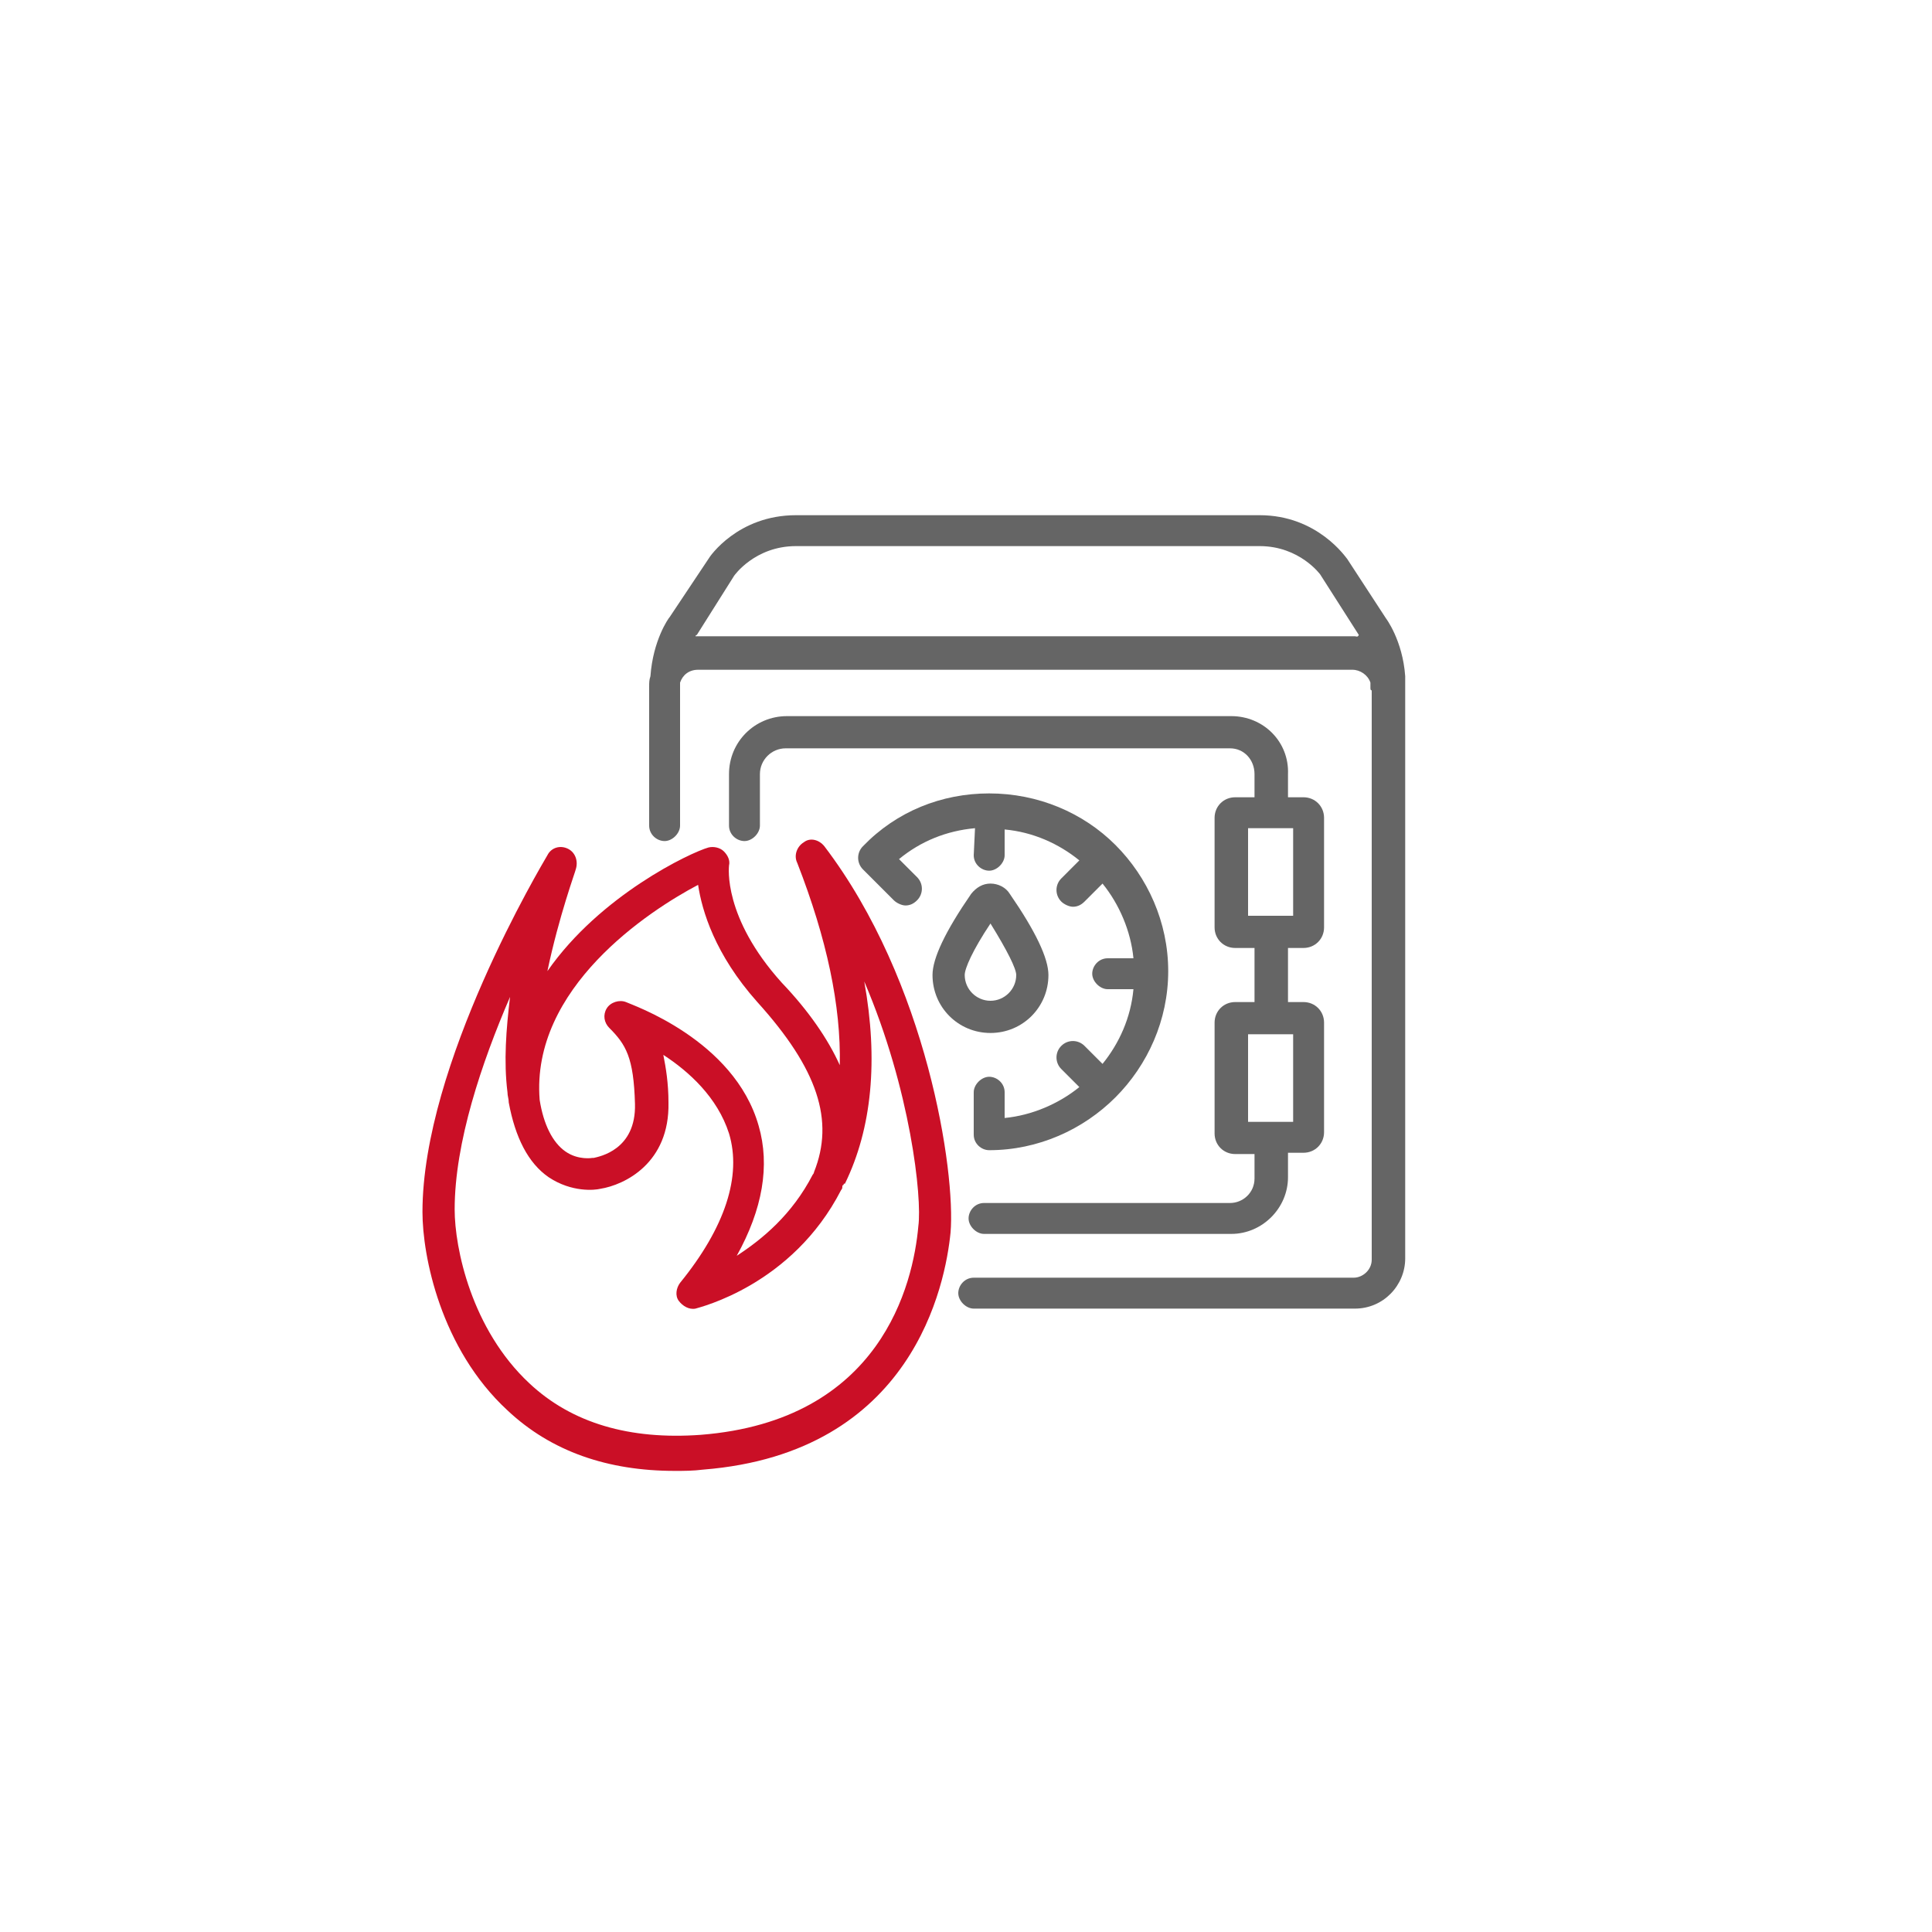 <?xml version="1.0" encoding="utf-8"?>
<!-- Generator: Adobe Illustrator 23.0.2, SVG Export Plug-In . SVG Version: 6.00 Build 0)  -->
<svg version="1.1" id="Vrstva_1" xmlns="http://www.w3.org/2000/svg" xmlns:xlink="http://www.w3.org/1999/xlink" x="0px" y="0px"
	 viewBox="0 0 150 150" style="enable-background:new 0 0 150 150;" xml:space="preserve">
<style type="text/css">
	.st0{display:none;}
	.st1{display:inline;fill:#0564A2;}
	.st2{display:inline;fill:#E20E13;}
	.st3{display:inline;}
	.st4{fill:#E20E13;}
	.st5{fill:#0564A2;}
	.st6{fill:#656565;}
	.st7{fill:#CA0F26;}
	.st8{display:inline;fill:none;stroke:#E6007E;stroke-width:2.5;stroke-linecap:round;stroke-linejoin:round;stroke-miterlimit:10;}
</style>
<g id="XMLID_142_" class="st0">
	<path id="XMLID_173_" class="st1" d="M65.4,90.7h-0.8v-1.3c0-2.2-1.8-3.9-3.9-3.9h-29c-2.2,0-3.9,1.8-3.9,3.9v26.3
		c0,2.2,1.8,3.9,3.9,3.9h29c2.2,0,3.9-1.8,3.9-3.9v-1.4h0.8c0.9,0,1.6-0.7,1.6-1.6v-7c0-0.9-0.7-1.6-1.6-1.6h-0.8V101h0.8
		c0.9,0,1.6-0.7,1.6-1.6v-7C67,91.4,66.3,90.7,65.4,90.7z M62.1,115.8c0,0.8-0.6,1.4-1.4,1.4h-29c-0.8,0-1.4-0.6-1.4-1.4V89.4
		c0-0.8,0.6-1.4,1.4-1.4h29c0.8,0,1.4,0.6,1.4,1.4v1.3h-1c-0.9,0-1.6,0.7-1.6,1.6v7c0,0.9,0.7,1.6,1.6,1.6h1v3.1h-1
		c-0.9,0-1.6,0.7-1.6,1.6v7c0,0.9,0.7,1.6,1.6,1.6h1V115.8z M64.5,111.9H62v-5.3h2.5V111.9z M64.5,98.5H62v-5.3h2.5V98.5z"/>
	<path id="XMLID_227_" class="st1" d="M53.3,94.2C53.3,94.2,53.3,94.2,53.3,94.2c-2.2-2.1-5.1-3.5-8.4-3.5c-3.3,0-6.2,1.3-8.3,3.5
		c0,0,0,0,0,0c0,0,0,0,0,0c-2.1,2.1-3.5,5.1-3.5,8.3c0,3.3,1.3,6.2,3.5,8.3c0,0,0,0,0,0s0,0,0,0c2.1,2.1,5.1,3.5,8.4,3.5
		c3.2,0,6.2-1.3,8.3-3.5l0,0c0,0,0,0,0,0c2.1-2.1,3.5-5.1,3.5-8.3C56.8,99.3,55.5,96.3,53.3,94.2C53.3,94.2,53.3,94.2,53.3,94.2z
		 M52.7,103.8h1.5c-0.2,1.6-0.9,3.1-1.8,4.4l-1-1c-0.5-0.5-1.3-0.5-1.8,0s-0.5,1.3,0,1.8l1,1c-1.2,1-2.8,1.6-4.4,1.8v-1.5
		c0-0.7-0.6-1.2-1.2-1.2s-1.2,0.6-1.2,1.2v1.5c-1.6-0.2-3.1-0.9-4.4-1.8l1-1c0.5-0.5,0.5-1.3,0-1.8s-1.3-0.5-1.8,0l-1,1
		c-1-1.3-1.6-2.8-1.8-4.4h1.5c0.7,0,1.2-0.6,1.2-1.2s-0.6-1.2-1.2-1.2h-1.5c0.2-1.6,0.9-3.1,1.8-4.4l1,1c0.2,0.2,0.6,0.4,0.9,0.4
		s0.6-0.1,0.9-0.4c0.5-0.5,0.5-1.3,0-1.8l-1-1c1.3-1,2.8-1.6,4.4-1.8v1.4c0,0.7,0.6,1.2,1.2,1.2s1.2-0.6,1.2-1.2v-1.4
		c1.6,0.2,3.1,0.9,4.4,1.8l-1,1c-0.5,0.5-0.5,1.3,0,1.8c0.2,0.2,0.6,0.4,0.9,0.4s0.6-0.1,0.9-0.4l1-1c1,1.2,1.6,2.8,1.8,4.4h-1.5
		c-0.7,0-1.2,0.6-1.2,1.2S52,103.8,52.7,103.8z"/>
	<path id="XMLID_230_" class="st1" d="M43.6,97.2c-2.5,3.7-2.5,5-2.5,5.4c0,2.2,1.8,3.9,3.9,3.9s3.9-1.8,3.9-3.9
		c0-0.4,0-1.7-2.5-5.4C45.7,96.2,44.2,96.2,43.6,97.2z M45,104c-0.8,0-1.4-0.7-1.4-1.4c0-0.3,0.4-1.3,1.4-3c1,1.7,1.4,2.7,1.4,3
		C46.4,103.3,45.8,104,45,104z"/>
	<path id="XMLID_233_" class="st1" d="M127.3,83.8L127.3,83.8c0-2.8-1.3-4.6-1.3-4.6l-2.5-3.9c-0.1-0.1-2-2.9-5.9-2.9H99.8V37.1
		c0-0.2,0-0.3,0-0.4v0c0-2.8-1.3-4.6-1.3-4.6l-2.5-3.9c-0.1-0.1-2-2.9-5.9-2.9H59.9c-3.9,0-5.8,2.8-5.9,3L51.5,32
		c-0.1,0.1-1.4,1.9-1.4,4.7c0,0,0,0,0,0c0,0.1,0,0.3,0,0.4v35.3H32.3c-3.9,0-5.8,2.8-5.9,2.9L24,79.2c-0.1,0.1-1.4,1.9-1.4,4.7
		c0,0,0,0,0,0c0,0.1,0,0.3,0,0.4v36.4c0,2.2,1.8,3.9,3.9,3.9h41.8c2.2,0,3.9-1.8,3.9-3.9V84.3c0-0.2,0-0.3,0-0.4v0
		c0-2.8-1.3-4.6-1.3-4.6l-1.1-1.8h10.5l-1.1,1.7c-0.1,0.1-1.4,1.9-1.4,4.7c0,0,0,0,0,0c0,0.1,0,0.3,0,0.4v36.4
		c0,2.2,1.8,3.9,3.9,3.9h41.8c2.2,0,3.9-1.8,3.9-3.9V84.3C127.3,84.1,127.3,84,127.3,83.8z M56,29.6c0-0.1,1.3-1.8,3.8-1.8H90
		c2.5,0,3.8,1.8,3.8,1.8l2.3,3.6c-0.1,0-0.2,0-0.3,0H54.1c-0.1,0-0.2,0-0.3,0L56,29.6z M52.6,37.1c0-0.8,0.7-1.4,1.4-1.4h41.8
		c0.8,0,1.4,0.7,1.4,1.4v36.4c0,0.8-0.7,1.4-1.4,1.4H54.1c-0.8,0-1.4-0.7-1.4-1.4L52.6,37.1L52.6,37.1z M69.7,120.7
		c0,0.8-0.7,1.4-1.4,1.4H26.5c-0.8,0-1.4-0.7-1.4-1.4V84.3c0-0.8,0.6-1.4,1.4-1.4h41.8c0.8,0,1.4,0.7,1.4,1.4
		C69.7,84.3,69.7,120.7,69.7,120.7z M68.6,80.4c-0.1,0-0.2,0-0.3,0H26.5c-0.1,0-0.2,0-0.4,0l2.3-3.6c0-0.1,1.3-1.8,3.8-1.8h18.1
		c0.6,1.5,2,2.5,3.7,2.5h12.7L68.6,80.4z M95.8,77.5c1.7,0,3.1-1.1,3.7-2.5h18.1c2.5,0,3.8,1.8,3.8,1.8l2.3,3.6c-0.1,0-0.2,0-0.3,0
		H81.7c-0.1,0-0.2,0-0.3,0l1.8-2.9H95.8z M124.8,120.7c0,0.8-0.7,1.4-1.4,1.4H81.7c-0.8,0-1.4-0.7-1.4-1.4V84.3
		c0-0.8,0.7-1.4,1.4-1.4h41.8c0.8,0,1.4,0.7,1.4,1.4C124.8,84.3,124.8,120.7,124.8,120.7z"/>
	<path id="XMLID_241_" class="st1" d="M120.5,90.7h-0.8v-1.3c0-2.2-1.8-3.9-3.9-3.9h-29c-2.2,0-3.9,1.8-3.9,3.9v26.3
		c0,2.2,1.8,3.9,3.9,3.9h29c2.2,0,3.9-1.8,3.9-3.9v-1.4h0.8c0.9,0,1.6-0.7,1.6-1.6v-7c0-0.9-0.7-1.6-1.6-1.6h-0.8V101h0.8
		c0.9,0,1.6-0.7,1.6-1.6v-7C122.1,91.4,121.4,90.7,120.5,90.7z M117.2,115.8c0,0.8-0.6,1.4-1.4,1.4h-29c-0.8,0-1.4-0.6-1.4-1.4V89.4
		c0-0.8,0.6-1.4,1.4-1.4h29c0.8,0,1.4,0.6,1.4,1.4v1.3h-1c-0.9,0-1.6,0.7-1.6,1.6v7c0,0.9,0.7,1.6,1.6,1.6h1v3.1h-1
		c-0.9,0-1.6,0.7-1.6,1.6v7c0,0.9,0.7,1.6,1.6,1.6h1C117.2,114.4,117.2,115.8,117.2,115.8z M119.6,111.9h-2.5v-5.3h2.5V111.9z
		 M119.6,98.5h-2.5v-5.3h2.5V98.5z"/>
	<path id="XMLID_246_" class="st1" d="M108.5,94.2C108.5,94.2,108.4,94.2,108.5,94.2c-2.2-2.1-5.1-3.5-8.4-3.5s-6.2,1.3-8.3,3.5
		c0,0,0,0,0,0c0,0,0,0,0,0c-2.1,2.1-3.4,5.1-3.4,8.3c0,3.3,1.3,6.2,3.5,8.3c0,0,0,0,0,0s0,0,0,0c2.1,2.1,5.1,3.5,8.3,3.5
		c3.2,0,6.2-1.3,8.3-3.5l0,0c0,0,0,0,0,0c2.1-2.1,3.5-5.1,3.5-8.3C111.9,99.3,110.6,96.3,108.5,94.2
		C108.5,94.2,108.5,94.2,108.5,94.2z M107.9,103.8h1.5c-0.2,1.6-0.9,3.1-1.8,4.4l-1-1c-0.5-0.5-1.3-0.5-1.8,0s-0.5,1.3,0,1.8l1,1
		c-1.2,1-2.8,1.6-4.4,1.8v-1.5c0-0.7-0.6-1.2-1.2-1.2s-1.2,0.6-1.2,1.2v1.5c-1.6-0.2-3.1-0.9-4.4-1.8l1-1c0.5-0.5,0.5-1.3,0-1.8
		s-1.3-0.5-1.8,0l-1,1c-1-1.3-1.6-2.8-1.8-4.4h1.5c0.7,0,1.2-0.6,1.2-1.2s-0.6-1.2-1.2-1.2h-1.5c0.2-1.6,0.9-3.1,1.8-4.4l1,1
		c0.2,0.2,0.6,0.4,0.9,0.4s0.6-0.1,0.9-0.4c0.5-0.5,0.5-1.3,0-1.8l-1-1c1.3-1,2.8-1.6,4.4-1.8v1.4c0,0.7,0.6,1.2,1.2,1.2
		s1.2-0.6,1.2-1.2v-1.4c1.6,0.2,3.1,0.9,4.4,1.8l-1,1c-0.5,0.5-0.5,1.3,0,1.8c0.2,0.2,0.6,0.4,0.9,0.4s0.6-0.1,0.9-0.4l1-1
		c1,1.2,1.6,2.8,1.8,4.4h-1.5c-0.7,0-1.2,0.6-1.2,1.2S107.2,103.8,107.9,103.8z"/>
	<path id="XMLID_249_" class="st1" d="M98.7,97.2c-2.6,3.7-2.6,5-2.6,5.4c0,2.2,1.8,3.9,3.9,3.9s3.9-1.8,3.9-3.9
		c0-0.4,0-1.7-2.6-5.4C100.9,96.2,99.3,96.2,98.7,97.2z M100.1,104c-0.8,0-1.4-0.7-1.4-1.4c0-0.3,0.4-1.3,1.4-3c1,1.7,1.4,2.7,1.4,3
		C101.5,103.3,100.9,104,100.1,104z"/>
	<path id="XMLID_252_" class="st1" d="M59.3,72.6h29c2.2,0,3.9-1.8,3.9-3.9v-1.4h0.8c0.9,0,1.6-0.7,1.6-1.6v-7
		c0-0.9-0.7-1.6-1.6-1.6h-0.8v-3.1h0.8c0.9,0,1.6-0.7,1.6-1.6v-7c0-0.9-0.7-1.6-1.6-1.6h-0.8v-1.3c0-2.2-1.8-3.9-3.9-3.9h-29
		c-2.2,0-3.9,1.8-3.9,3.9v26.3C55.3,70.8,57.1,72.6,59.3,72.6z M92.1,64.7h-2.5v-5.3h2.5V64.7z M92.1,46.1v5.3h-2.5v-5.3H92.1z
		 M57.8,42.3c0-0.8,0.6-1.4,1.4-1.4h29c0.8,0,1.4,0.6,1.4,1.4v1.3h-1c-0.9,0-1.6,0.7-1.6,1.6v7c0,0.9,0.7,1.6,1.6,1.6h1V57h-1
		c-0.9,0-1.6,0.7-1.6,1.6v7c0,0.9,0.7,1.6,1.6,1.6h1v1.4c0,0.8-0.6,1.4-1.4,1.4h-29c-0.8,0-1.4-0.6-1.4-1.4
		C57.8,68.6,57.8,42.3,57.8,42.3z"/>
	<path id="XMLID_257_" class="st1" d="M64.2,63.8C64.2,63.8,64.2,63.8,64.2,63.8c2.2,2.2,5.1,3.5,8.4,3.5c3.2,0,6.2-1.3,8.3-3.5l0,0
		c0,0,0,0,0,0c2.1-2.1,3.5-5.1,3.5-8.3c0-3.2-1.3-6.2-3.5-8.3c0,0,0,0,0,0c0,0,0,0,0,0c-2.1-2.1-5.1-3.5-8.3-3.5
		c-3.3,0-6.2,1.3-8.3,3.5c0,0,0,0,0,0c0,0,0,0,0,0c-2.1,2.1-3.5,5.1-3.5,8.3C60.7,58.7,62,61.6,64.2,63.8
		C64.2,63.8,64.2,63.8,64.2,63.8z M64.7,54.2h-1.5c0.2-1.6,0.9-3.1,1.8-4.4l1,1c0.2,0.2,0.6,0.4,0.9,0.4s0.6-0.1,0.9-0.4
		c0.5-0.5,0.5-1.3,0-1.8l-1-1c1.3-1,2.8-1.6,4.4-1.8v1.5c0,0.7,0.6,1.2,1.2,1.2s1.2-0.6,1.2-1.2v-1.5c1.6,0.2,3.1,0.9,4.4,1.8l-1,1
		c-0.5,0.5-0.5,1.3,0,1.8c0.2,0.2,0.6,0.4,0.9,0.4s0.6-0.1,0.9-0.4l1-1c1,1.2,1.6,2.8,1.8,4.4h-1.4c-0.7,0-1.2,0.6-1.2,1.2
		s0.6,1.2,1.2,1.2h1.5c-0.2,1.6-0.9,3.1-1.8,4.4l-1-1c-0.5-0.5-1.3-0.5-1.8,0s-0.5,1.3,0,1.8l1,1c-1.2,1-2.8,1.6-4.4,1.8v-1.5
		c0-0.7-0.6-1.2-1.2-1.2s-1.2,0.6-1.2,1.2v1.5c-1.6-0.2-3.1-0.9-4.4-1.8l1-1c0.5-0.5,0.5-1.3,0-1.8s-1.3-0.5-1.8,0l-1,1
		c-1-1.3-1.6-2.8-1.8-4.4h1.5c0.7,0,1.2-0.6,1.2-1.2S65.4,54.2,64.7,54.2z"/>
	<path id="XMLID_260_" class="st1" d="M72.5,59.3c2.2,0,3.9-1.8,3.9-3.9c0-0.4,0-1.7-2.6-5.4c-0.6-0.9-2.2-0.9-2.8,0
		c-2.6,3.7-2.6,5-2.6,5.4C68.6,57.6,70.3,59.3,72.5,59.3z M72.5,52.4c1,1.7,1.4,2.7,1.4,3c0,0.8-0.7,1.4-1.4,1.4s-1.4-0.7-1.4-1.4
		C71.1,55.1,71.5,54.1,72.5,52.4z"/>
</g>
<g id="XMLID_1_" class="st0">
	<path id="XMLID_15_" class="st2" d="M76.6,113.6c-0.6-0.3-0.9-0.5-1.1-0.7c-0.2-0.2-0.3-0.4-0.3-0.6c0-0.2,0.1-0.4,0.3-0.6
		s0.4-0.2,0.6-0.2c0.3,0,0.5,0.1,0.7,0.3c0.2,0.2,0.2,0.5,0.2,0.9h2.2l0-0.1c0-0.8-0.3-1.5-0.8-2c-0.6-0.5-1.3-0.8-2.3-0.8
		c-0.9,0-1.7,0.2-2.2,0.8c-0.6,0.5-0.8,1.1-0.8,1.8c0,0.7,0.2,1.2,0.7,1.6s1.1,0.8,2,1.1c0.6,0.3,0.9,0.5,1.1,0.7s0.3,0.4,0.3,0.6
		c0,0.3-0.1,0.5-0.2,0.6c-0.2,0.2-0.4,0.2-0.7,0.2c-0.4,0-0.6-0.1-0.8-0.3c-0.2-0.2-0.3-0.5-0.3-1h-2.1l0,0.1c0,0.7,0.2,1.4,0.8,2
		c0.6,0.6,1.4,0.9,2.4,0.9c1,0,1.7-0.2,2.3-0.7c0.6-0.5,0.9-1.1,0.9-1.8c0-0.7-0.2-1.2-0.7-1.7C78.2,114.2,77.6,113.9,76.6,113.6z"
		/>
	<polygon id="XMLID_66_" class="st2" points="76.9,108.4 78.9,106.4 78.9,106.2 76.9,106.2 76.2,107.2 75.5,106.2 73.4,106.2 
		73.4,106.3 75.4,108.4 	"/>
	<polygon id="XMLID_67_" class="st2" points="112.7,77.4 112.5,78.1 112.5,78.1 112.4,77.4 111.4,72 109,72 111.4,80.7 113.6,80.7 
		116.1,72 113.7,72 	"/>
	<path id="XMLID_68_" class="st2" d="M43.9,38c0.1-0.2,0.3-0.3,0.4-0.4s0.4-0.1,0.6-0.1c0.4,0,0.6,0.1,0.8,0.4
		c0.2,0.3,0.2,0.8,0.2,1.5v5.1h2.3v-5.1c0-1.3-0.2-2.2-0.7-2.8s-1-0.9-1.8-0.9c-0.4,0-0.7,0.1-1,0.3c-0.3,0.2-0.6,0.5-0.8,0.9V32
		h-2.3v12.6h2.3V38z"/>
	<path id="XMLID_71_" class="st1" d="M97.2,63.5H96v-1.7c0-2.4-2-4.4-4.4-4.4H57.2c-2.4,0-4.4,2-4.4,4.4V93c0,2.4,2,4.4,4.4,4.4
		h34.3c2.4,0,4.4-2,4.4-4.4v-1.9h1.2c0.9,0,1.6-0.7,1.6-1.6V81c0-0.9-0.7-1.6-1.6-1.6H96v-4.2h1.2c0.9,0,1.6-0.7,1.6-1.6v-8.5
		C98.8,64.2,98.1,63.5,97.2,63.5z M93.5,93c0,1.1-0.9,1.9-1.9,1.9H57.2c-1.1,0-1.9-0.9-1.9-1.9V61.7c0-1.1,0.9-1.9,1.9-1.9h34.3
		c1.1,0,1.9,0.9,1.9,1.9v1.7H92c-0.9,0-1.6,0.7-1.6,1.6v8.4c0,0.9,0.7,1.6,1.6,1.6h1.5v4.2H92c-0.9,0-1.6,0.7-1.6,1.6v8.4
		c0,0.9,0.7,1.6,1.6,1.6h1.5V93z M96.3,81.8v6.7h-3.5v-6.7H96.3z M96.3,72.7h-3.5V66h3.5V72.7z"/>
	<path id="XMLID_76_" class="st1" d="M82.7,67.5C82.7,67.5,82.7,67.5,82.7,67.5c-2.5-2.5-6-4-9.8-4c-3.8,0-7.2,1.5-9.7,4
		c0,0,0,0,0,0c0,0,0,0,0,0c-2.5,2.5-4,5.9-4,9.7c0,3.8,1.5,7.2,4,9.7c0,0,0,0,0,0c0,0,0,0,0,0c2.5,2.5,5.9,4,9.7,4
		c3.8,0,7.2-1.5,9.7-4c0,0,0,0,0,0c0,0,0,0,0,0c2.5-2.5,4-5.9,4-9.7C86.7,73.5,85.2,70,82.7,67.5C82.7,67.5,82.7,67.5,82.7,67.5z
		 M82.1,78.5h2c-0.2,2.2-1.1,4.2-2.4,5.8l-1.4-1.4c-0.5-0.5-1.3-0.5-1.8,0s-0.5,1.3,0,1.8l1.4,1.4c-1.6,1.3-3.6,2.2-5.8,2.4v-2
		c0-0.7-0.6-1.2-1.2-1.2s-1.2,0.6-1.2,1.2v2c-2.2-0.2-4.2-1.1-5.8-2.4l1.4-1.4c0.5-0.5,0.5-1.3,0-1.8s-1.3-0.5-1.8,0l-1.4,1.4
		c-1.3-1.6-2.2-3.6-2.4-5.8h2c0.7,0,1.3-0.6,1.3-1.2S64.4,76,63.7,76h-2c0.2-2.2,1.1-4.2,2.4-5.8l1.4,1.4c0.2,0.2,0.6,0.4,0.9,0.4
		s0.6-0.1,0.9-0.4c0.5-0.5,0.5-1.3,0-1.8l-1.4-1.4c1.6-1.3,3.6-2.2,5.8-2.4v2c0,0.7,0.6,1.2,1.2,1.2s1.2-0.6,1.2-1.2v-2
		c2.2,0.2,4.2,1.1,5.8,2.4l-1.4,1.4c-0.5,0.5-0.5,1.3,0,1.8c0.2,0.2,0.6,0.3,0.9,0.3s0.6-0.1,0.9-0.4l1.4-1.4
		c1.3,1.6,2.2,3.6,2.4,5.8h-2c-0.7,0-1.2,0.6-1.2,1.2S81.4,78.5,82.1,78.5z"/>
	<path id="XMLID_79_" class="st1" d="M72.9,70.2L72.9,70.2c-0.6,0-1.1,0.3-1.5,0.8c-2,2.9-3,5-3,6.2c0,2.4,2,4.4,4.4,4.4
		c2.4,0,4.4-2,4.4-4.4c0-1.3-1-3.4-3-6.2C74.1,70.5,73.5,70.2,72.9,70.2z M72.9,79.2c-1.1,0-1.9-0.9-1.9-1.9c0-0.5,0.6-1.9,1.9-3.9
		c1.3,2.1,1.9,3.5,1.9,3.9C74.9,78.3,74,79.2,72.9,79.2z"/>
	<path id="XMLID_57_" class="st2" d="M125.6,25.6c0-0.1,0-0.3-0.1-0.4c-0.1-0.1-0.1-0.2-0.2-0.3c0,0,0,0,0-0.1l0,0
		c-0.1-0.1-0.2-0.2-0.4-0.3c-0.2-0.1-0.3-0.1-0.5-0.1l0,0h-15.7c-0.7,0-1.2,0.6-1.2,1.2s0.6,1.2,1.2,1.2h12.6l-17.5,17.4
		c0,0-0.8,1-0.1,1.7c0.9,1,1.9,0.1,1.9,0.1l17.5-17.4v13c0,0.7,0.6,1.2,1.2,1.2s1.2-0.6,1.2-1.2L125.6,25.6L125.6,25.6L125.6,25.6
		C125.6,25.6,125.6,25.6,125.6,25.6z"/>
	<g id="XMLID_46_" class="st3">
		<path id="XMLID_47_" class="st4" d="M41.5,122.7h-13l17.6-17.5c0.5-0.5,0.5-1.3,0-1.8l0,0c-0.5-0.5-1.3-0.5-1.8,0L26.8,121v-13.1
			c0-0.7-0.6-1.2-1.2-1.2s-1.2,0.6-1.2,1.2V124c0,0,0,0,0,0.1c0,0.1,0,0.3,0.1,0.4c0.1,0.1,0.1,0.3,0.2,0.4c0,0,0,0,0,0l0,0
			c0.1,0.1,0.2,0.2,0.4,0.3c0.1,0.1,0.3,0.1,0.5,0.1h16.1c0.7,0,1.2-0.6,1.2-1.2S42.2,122.7,41.5,122.7z"/>
		<path id="XMLID_56_" class="st5" d="M104.9,54.2c-0.2-2.8-1.5-4.5-1.5-4.5l-2.9-4.6c-0.1-0.1-2.3-3.4-6.8-3.4H57.9
			c-4.5,0-6.7,3.2-6.8,3.4l-2.9,4.5c-0.1,0.1-1.3,1.8-1.5,4.6c-0.1,0.3-0.1,0.5-0.1,0.8v44.2c0,2.8,2,3.9,3.9,3.9H101
			c2.2,0,3.9-1.8,3.9-3.9V55.1C105,54.8,105,54.5,104.9,54.2z M50.3,51.1l2.9-4.5c0.1-0.1,1.6-2.3,4.7-2.3h35.8
			c3.1,0,4.7,2.2,4.7,2.2l3,4.7c0,0,0,0,0,0c-0.1,0-0.2,0-0.3,0H50.5C50.4,51.1,50.3,51.1,50.3,51.1C50.2,51.1,50.3,51.1,50.3,51.1z
			 M102.5,99.2c0,0.8-0.7,1.4-1.4,1.4H50.5c-0.8,0-1.4-0.7-1.4-1.4v-44c0-0.1,0-0.1,0-0.2c0-0.1,0-0.2,0-0.4c0.2-0.6,0.7-1,1.4-1
			h50.5c0.7,0,1.2,0.4,1.4,1c0,0.1,0,0.3,0,0.4c0,0.1,0,0.2,0.1,0.2C102.5,55.3,102.5,99.2,102.5,99.2z"/>
	</g>
</g>
<g id="XMLID_16_" class="st0">
	<path id="XMLID_165_" class="st2" d="M43,104.7C42.9,104.6,42.9,104.6,43,104.7L32.8,93.9c-0.5-0.5-1.3-0.5-1.8-0.1
		c-0.5,0.5-0.5,1.3,0,1.8l8.1,8.6H17.8c-0.7,0-1.2,0.6-1.2,1.2s0.6,1.2,1.2,1.2h21.3l-8.1,8.6c-0.5,0.5-0.5,1.3,0,1.8
		c0.2,0.2,0.5,0.3,0.9,0.3c0.3,0,0.7-0.1,0.9-0.4l10.1-10.7c0,0,0,0,0-0.1c0.1-0.1,0.1-0.2,0.2-0.2c0.1-0.2,0.1-0.3,0.1-0.5
		c0,0,0,0,0,0c0-0.2,0-0.4-0.1-0.5C43.1,104.8,43,104.7,43,104.7z"/>
	<path id="XMLID_169_" class="st2" d="M132.7,104.2h-21.3l8.1-8.6c0.5-0.5,0.4-1.3-0.1-1.8c-0.5-0.5-1.3-0.4-1.8,0.1l-10.1,10.7
		c0,0,0,0-0.1,0.1c-0.1,0.1-0.1,0.2-0.2,0.2c-0.1,0.2-0.1,0.3-0.1,0.5c0,0,0,0,0,0c0,0.2,0.1,0.4,0.1,0.5c0,0.1,0.1,0.2,0.2,0.2
		c0,0,0,0,0.1,0.1l10.1,10.7c0.2,0.3,0.6,0.4,0.9,0.4c0.3,0,0.6-0.1,0.9-0.3c0.5-0.5,0.5-1.3,0.1-1.8l-8.1-8.6h21.3
		c0.7,0,1.2-0.6,1.2-1.2S133.4,104.2,132.7,104.2z"/>
	<path id="XMLID_190_" class="st2" d="M98,101.5c-0.2-0.4-0.6-0.6-1.1-0.6H54.1c-0.4,0-0.8,0.2-1,0.5l-6.6,9.5
		c-0.3,0.4-0.3,0.9-0.1,1.3c0.2,0.4,0.6,0.7,1.1,0.7h55c0.4,0,0.9-0.2,1.1-0.6c0.2-0.4,0.2-0.9,0-1.3L98,101.5z M49.9,110.4l4.9-7
		h41.4l4.2,7H49.9z"/>
	<path id="XMLID_193_" class="st1" d="M96.6,53.6h-1.2v-1.8c0-2.5-2-4.5-4.4-4.5H56.3c-2.5,0-4.5,2-4.5,4.5v31.5
		c0,2.4,2,4.4,4.5,4.4h34.6c2.4,0,4.4-2,4.4-4.4v-1.9h1.2c0.9,0,1.6-0.7,1.6-1.6v-8.5c0-0.9-0.7-1.6-1.6-1.6h-1.2v-4.2h1.2
		c0.9,0,1.6-0.7,1.6-1.6v-8.5C98.2,54.4,97.5,53.6,96.6,53.6z M95.7,78.9h-3.5v-6.8h3.5V78.9z M92.8,69.6h-1.5
		c-0.9,0-1.6,0.7-1.6,1.6v8.5c0,0.9,0.7,1.6,1.6,1.6h1.5v1.9c0,1.1-0.9,1.9-1.9,1.9H56.3c-1.1,0-2-0.9-2-1.9V51.9c0-1.1,0.9-2,2-2
		h34.6c1.1,0,1.9,0.9,1.9,2v1.8h-1.5c-0.9,0-1.6,0.7-1.6,1.6v8.5c0,0.9,0.7,1.6,1.6,1.6h1.5L92.8,69.6L92.8,69.6z M95.7,62.9h-3.5
		v-6.8h3.5V62.9z"/>
	<path id="XMLID_198_" class="st1" d="M82,57.7C82,57.7,82,57.7,82,57.7C82,57.7,82,57.7,82,57.7c-2.5-2.5-6-4.1-9.8-4.1
		s-7.3,1.5-9.8,4.1c0,0,0,0,0,0c0,0,0,0,0,0c-2.5,2.5-4,6-4,9.8s1.5,7.3,4.1,9.8c0,0,0,0,0,0c0,0,0,0,0,0c2.5,2.5,6,4.1,9.8,4.1
		s7.3-1.6,9.8-4.1l0,0l0,0c2.5-2.5,4.1-6,4.1-9.8C86,63.7,84.5,60.2,82,57.7z M81.4,68.8h2C83.2,71,82.3,73,81,74.6l-1.4-1.4
		c-0.5-0.5-1.3-0.5-1.8,0s-0.5,1.3,0,1.8l1.4,1.4c-1.6,1.3-3.7,2.2-5.8,2.4v-2c0-0.7-0.6-1.2-1.2-1.2s-1.2,0.6-1.2,1.2v2
		c-2.2-0.2-4.2-1.1-5.8-2.4l1.4-1.4c0.5-0.5,0.5-1.3,0-1.8s-1.3-0.5-1.8,0l-1.4,1.4C62,73,61.1,71,60.9,68.8h2
		c0.7,0,1.2-0.6,1.2-1.2s-0.6-1.2-1.2-1.2h-2c0.2-2.2,1.1-4.2,2.4-5.8l1.4,1.4c0.2,0.2,0.6,0.4,0.9,0.4s0.6-0.1,0.9-0.4
		c0.5-0.5,0.5-1.3,0-1.8l-1.4-1.4c1.6-1.3,3.7-2.2,5.9-2.4v2c0,0.7,0.6,1.2,1.2,1.2s1.2-0.6,1.2-1.2v-2c2.2,0.2,4.2,1.1,5.8,2.4
		l-1.4,1.4c-0.5,0.5-0.5,1.3,0,1.8c0.2,0.2,0.6,0.4,0.9,0.4s0.6-0.1,0.9-0.4l1.4-1.4c1.3,1.6,2.2,3.7,2.4,5.8h-2
		c-0.7,0-1.2,0.6-1.2,1.2S80.8,68.8,81.4,68.8z"/>
	<path id="XMLID_201_" class="st1" d="M72.2,60.4L72.2,60.4c-0.6,0-1.1,0.3-1.5,0.8c-2,2.9-3,5-3,6.3c0,2.5,2,4.5,4.5,4.5
		s4.5-2,4.5-4.5c0-1.3-1-3.4-3-6.3C73.3,60.7,72.8,60.4,72.2,60.4z M72.2,69.5c-1.1,0-2-0.9-2-2c0-0.5,0.6-1.9,2-4
		c1.3,2.1,2,3.5,2,4C74.1,68.6,73.2,69.5,72.2,69.5z"/>
	<path id="XMLID_204_" class="st1" d="M102.9,39.8l-3-4.6c-0.1-0.1-2.3-3.4-6.8-3.4H57c-4.5,0-6.7,3.2-6.8,3.4l-2.9,4.5
		c-0.1,0.1-1.3,1.8-1.5,4.6c-0.1,0.3-0.1,0.5-0.1,0.8v44.5c0,2.2,1.8,3.9,3.9,3.9h50.9c2.2,0,3.9-1.8,3.9-3.9V45.2
		c0-0.3,0-0.6-0.1-0.8C104.1,41.5,102.9,39.8,102.9,39.8z M52.3,36.6c0.1-0.1,1.6-2.3,4.8-2.3h36c3.1,0,4.7,2.2,4.7,2.2l3,4.7
		c0,0,0,0,0,0c-0.1,0-0.2,0-0.3,0H49.6c-0.1,0-0.2,0-0.3,0c0-0.1,0.1-0.1,0.1-0.1L52.3,36.6z M100.5,91.1H49.6
		c-0.8,0-1.4-0.7-1.4-1.4V45.4c0-0.1,0-0.1,0-0.2c0-0.1,0-0.3,0-0.4c0.2-0.6,0.7-1,1.4-1h50.9c0.7,0,1.2,0.4,1.4,1
		c0,0.1,0,0.3,0,0.4c0,0.1,0,0.2,0.1,0.2v44.2C101.9,90.4,101.3,91.1,100.5,91.1z"/>
</g>
<g id="XMLID_26_" class="st0">
	<path id="XMLID_151_" class="st1" d="M96.3,65.6H95v-1.8c0-2.5-2-4.5-4.5-4.5H55.9c-2.5,0-4.5,2-4.5,4.5v31.5c0,2.5,2,4.5,4.5,4.5
		h34.6c2.5,0,4.5-2,4.5-4.5v-1.9h1.2c0.9,0,1.6-0.7,1.6-1.6v-8.5c0-0.9-0.7-1.6-1.6-1.6H95v-4.2h1.2c0.9,0,1.6-0.7,1.6-1.6v-8.5
		C97.9,66.3,97.2,65.6,96.3,65.6z M95.4,90.9h-3.5v-6.8h3.5V90.9z M92.5,81.6H91c-0.9,0-1.6,0.7-1.6,1.6v8.5c0,0.9,0.7,1.6,1.6,1.6
		h1.5v1.9c0,1.1-0.9,2-2,2H55.9c-1.1,0-2-0.9-2-2V63.8c0-1.1,0.9-2,2-2h34.6c1.1,0,2,0.9,2,2v1.8H91c-0.9,0-1.6,0.7-1.6,1.6v8.5
		c0,0.9,0.7,1.6,1.6,1.6h1.5L92.5,81.6L92.5,81.6z M95.4,74.9h-3.5v-6.8h3.5V74.9z"/>
	<path id="XMLID_156_" class="st1" d="M81.6,69.7C81.6,69.7,81.6,69.7,81.6,69.7C81.6,69.7,81.6,69.7,81.6,69.7
		c-2.5-2.5-6-4.1-9.8-4.1c-3.8,0-7.3,1.6-9.8,4.1c0,0,0,0,0,0c0,0,0,0,0,0c-2.5,2.5-4.1,6-4.1,9.8c0,3.8,1.5,7.3,4.1,9.8
		c0,0,0,0,0,0c0,0,0,0,0,0c2.5,2.5,6,4.1,9.8,4.1s7.3-1.6,9.8-4.1c0,0,0,0,0,0c0,0,0,0,0,0c2.5-2.5,4.1-6,4.1-9.8
		C85.7,75.7,84.1,72.2,81.6,69.7z M81.1,80.8h2C82.9,83,82,85,80.7,86.6l-1.4-1.4c-0.5-0.5-1.3-0.5-1.8,0s-0.5,1.3,0,1.8l1.4,1.4
		c-1.7,1.3-3.7,2.2-5.9,2.4v-2c0-0.7-0.6-1.2-1.2-1.2s-1.2,0.6-1.2,1.2v2c-2.2-0.2-4.2-1.1-5.9-2.4l1.4-1.4c0.5-0.5,0.5-1.3,0-1.8
		s-1.3-0.5-1.8,0l-1.4,1.4c-1.3-1.7-2.2-3.7-2.4-5.9h2c0.7,0,1.2-0.6,1.2-1.2s-0.6-1.2-1.2-1.2h-2c0.2-2.2,1.1-4.2,2.4-5.9l1.4,1.4
		c0.2,0.2,0.6,0.4,0.9,0.4s0.6-0.1,0.9-0.4c0.5-0.5,0.5-1.3,0-1.8l-1.4-1.4c1.7-1.3,3.7-2.2,5.9-2.4v2c0,0.7,0.6,1.2,1.2,1.2
		s1.2-0.6,1.2-1.2v-2c2.2,0.2,4.2,1.1,5.9,2.4L77.5,72c-0.5,0.5-0.5,1.3,0,1.8c0.2,0.2,0.6,0.4,0.9,0.4s0.6-0.1,0.9-0.4l1.4-1.4
		c1.3,1.7,2.2,3.7,2.4,5.9h-2c-0.7,0-1.2,0.6-1.2,1.2S80.4,80.8,81.1,80.8z"/>
	<path id="XMLID_160_" class="st1" d="M71.8,72.4c-0.6,0-1.1,0.3-1.5,0.8c-2,2.9-3,5-3,6.3c0,2.5,2,4.5,4.5,4.5s4.5-2,4.5-4.5
		c0-1.3-1-3.4-3-6.3C72.9,72.7,72.4,72.4,71.8,72.4z M71.8,81.4c-1.1,0-2-0.9-2-2c0-0.5,0.6-1.9,2-4c1.3,2.1,2,3.5,2,4
		C73.8,80.6,72.9,81.4,71.8,81.4z"/>
	<path id="XMLID_163_" class="st1" d="M99.6,47.1c-0.1-0.1-2.3-3.4-6.8-3.4H56.6c-4.5,0-6.8,3.2-6.9,3.4l-2.9,4.5
		c-0.1,0.1-1.3,1.8-1.5,4.6c-0.1,0.3-0.1,0.5-0.1,0.8v44.6c0,2.2,1.8,3.9,3.9,3.9h51c2.2,0,3.9-1.8,3.9-3.9V57.1
		c0-0.3,0-0.6-0.1-0.8c-0.2-2.8-1.5-4.5-1.5-4.5L99.6,47.1z M51.9,48.5c0.1-0.1,1.6-2.3,4.8-2.3h36.1c3.2,0,4.7,2.2,4.8,2.3l3,4.7
		c0,0,0,0,0,0c-0.1,0-0.2,0-0.3,0h-51c-0.1,0-0.2,0-0.3,0c0-0.1,0.1-0.1,0.1-0.1L51.9,48.5z M100.2,103.1h-51
		c-0.8,0-1.4-0.7-1.4-1.4V57.3c0-0.1,0-0.1,0-0.2c0-0.1,0-0.3,0-0.4c0.2-0.6,0.7-1,1.4-1h51c0.6,0,1.2,0.4,1.4,1c0,0.1,0,0.3,0,0.4
		c0,0.1,0,0.2,0.1,0.2v44.3C101.6,102.5,101,103.1,100.2,103.1z"/>
	<path id="XMLID_168_" class="st2" d="M37.5,34.6h20.2c1.5,0,2.7-1.2,2.7-2.7v-10c0-1.5-1.2-2.7-2.7-2.7H37.5
		c-1.5,0-2.7,1.2-2.7,2.7v10C34.7,33.4,35.9,34.6,37.5,34.6z M37.2,21.8c0-0.1,0.1-0.2,0.2-0.2h20.2c0.1,0,0.2,0.1,0.2,0.2v10
		c0,0.1-0.1,0.2-0.2,0.2H37.5c-0.1,0-0.2-0.1-0.2-0.2L37.2,21.8L37.2,21.8z"/>
	<path id="XMLID_206_" class="st2" d="M37.7,17.4H57c0.7,0,1.2-0.6,1.2-1.2c0-0.7-0.6-1.2-1.2-1.2H37.7c-0.7,0-1.2,0.6-1.2,1.2
		C36.5,16.8,37,17.4,37.7,17.4z"/>
	<path id="XMLID_207_" class="st2" d="M39.8,13.2H55c0.7,0,1.2-0.6,1.2-1.2s-0.6-1.2-1.2-1.2H39.8c-0.7,0-1.2,0.6-1.2,1.2
		S39.1,13.2,39.8,13.2z"/>
	<path id="XMLID_208_" class="st2" d="M45.3,30.9h4.5c0.7,0,1.2-0.6,1.2-1.2s-0.6-1.2-1.2-1.2h-0.9v-4.4c0-0.4-0.2-0.8-0.5-1
		s-0.7-0.3-1.1-0.2l-1.9,0.5c-0.7,0.2-1.1,0.9-0.9,1.5s0.9,1.1,1.5,0.9l0.3-0.1v2.8h-1.1c-0.7,0-1.2,0.6-1.2,1.2
		S44.6,30.9,45.3,30.9z"/>
	<path id="XMLID_211_" class="st2" d="M91.1,20.1c0,0.1,0,0.2,0,0.3c0,0,0,0,0,0.1c0,0,0,0.1,0,0.1c0,0.1,0.1,0.2,0.1,0.3
		c0,0.1,0.1,0.1,0.1,0.2c0,0,0,0.1,0.1,0.1L102.9,34c0,0,0.1,0,0.1,0c0.1,0.1,0.2,0.2,0.3,0.2c0,0,0.1,0,0.1,0.1
		c0.1,0.1,0.3,0.1,0.4,0.1h0l0,0c0.1,0,0.2,0,0.3,0c0,0,0.1,0,0.1,0c0.1,0,0.2-0.1,0.3-0.2c0,0,0,0,0,0c0.1,0,0.1-0.1,0.2-0.2
		l11.6-12.9c0,0,0-0.1,0.1-0.1c0-0.1,0.1-0.1,0.1-0.2c0-0.1,0.1-0.1,0.1-0.2c0,0,0-0.1,0-0.1c0,0,0,0,0-0.1c0-0.1,0-0.2,0-0.3
		c0,0,0-0.1,0-0.2c0-0.1-0.1-0.2-0.1-0.3c0,0,0-0.1-0.1-0.1c0,0,0,0,0,0l-3.8-5.1c0-0.1-0.1-0.1-0.2-0.1c0,0,0-0.1-0.1-0.1
		c0,0,0,0,0,0c-0.1-0.1-0.2-0.1-0.4-0.2c0,0,0,0,0,0l0,0l-7.8-2.1h0c-0.1,0-0.2,0-0.2,0c0,0-0.1,0-0.1,0h0c-0.1,0-0.2,0-0.3,0h0
		l-7.5,2l0,0c0,0,0,0,0,0c-0.1,0-0.3,0.1-0.4,0.2c0,0,0,0,0,0c0,0,0,0.1-0.1,0.1c-0.1,0.1-0.1,0.1-0.2,0.1l-4.1,5.2c0,0,0,0,0,0
		c0,0-0.1,0.1-0.1,0.1c-0.1,0.1-0.1,0.2-0.1,0.3C91.1,19.9,91.1,20,91.1,20.1z M96.3,17l0.8,1l-1.9,0.3L96.3,17z M101.9,17.7l2-2.6
		l2.1,2.6H101.9z M106.8,20.2l-3,8.9l-2.8-8.9C101.1,20.2,106.8,20.2,106.8,20.2z M98.5,20.4l2.4,7.6l-6.2-7L98.5,20.4z M109.4,20.4
		L113,21l-6,6.8L109.4,20.4z M112.5,18.4l-1.6-0.3l0.7-0.9L112.5,18.4z M108.6,16.9l-1.4-1.7l2.2,0.6L108.6,16.9z M99.4,16.9
		l-0.9-1.1l2.2-0.6L99.4,16.9z"/>
	<path id="XMLID_223_" class="st2" d="M25.5,61.5c-3.9,0-7,3.1-7,7c0,1.3,0.4,2.6,1,3.7L7.8,83.8c-0.5,0.5-0.5,1.2,0,1.8l2.6,2.7
		c0.2,0.3,0.6,0.4,0.9,0.4c0.3,0,0.6-0.1,0.9-0.3c0.5-0.5,0.5-1.3,0.1-1.8l-1.7-1.8l1.1-1.1l1.8,1.8c0.2,0.2,0.6,0.4,0.9,0.4
		c0.3,0,0.6-0.1,0.9-0.3c0.5-0.5,0.5-1.3,0-1.8l-1.8-1.8l8-7.8c1.2,0.9,2.7,1.5,4.3,1.5c3.9,0,7-3.1,7-7S29.4,61.5,25.5,61.5z
		 M25.5,73c-2.5,0-4.5-2-4.5-4.5c0-2.5,2-4.5,4.5-4.5c2.5,0,4.5,2,4.5,4.5C30.1,71,28,73,25.5,73z"/>
	<path id="XMLID_262_" class="st2" d="M120.7,76.2l-0.6,3.2c-0.1,0.5,0.1,0.9,0.5,1.2s0.9,0.3,1.3,0.1l2.9-1.5l2.9,1.5
		c0.2,0.1,0.4,0.1,0.6,0.1c0.3,0,0.5-0.1,0.7-0.2c0.4-0.3,0.6-0.8,0.5-1.2l-0.6-3.2l2.3-2.3c0.3-0.3,0.5-0.8,0.3-1.3s-0.5-0.8-1-0.8
		l-3.2-0.5l-1.4-2.9c-0.2-0.4-0.7-0.7-1.1-0.7c-0.5,0-0.9,0.3-1.1,0.7l-1.4,2.9l-3.2,0.5c-0.5,0.1-0.9,0.4-1,0.8s0,0.9,0.3,1.3
		L120.7,76.2z M123.3,73.7c0.4-0.1,0.8-0.3,0.9-0.7l0.6-1.2l0.6,1.2c0.2,0.4,0.5,0.6,0.9,0.7l1.4,0.2l-1,1c-0.3,0.3-0.4,0.7-0.4,1.1
		l0.2,1.4l-1.2-0.7c-0.4-0.2-0.8-0.2-1.2,0l-1.2,0.7l0.2-1.4c0.1-0.4-0.1-0.8-0.4-1.1l-1-1L123.3,73.7z"/>
	<path id="XMLID_265_" class="st2" d="M133.2,61.4h-16.8c-1.3,0-2.3,1-2.3,2.3v21.1c0,1.3,1,2.3,2.3,2.3h16.8c1.3,0,2.3-1,2.3-2.3
		V63.7C135.5,62.4,134.5,61.4,133.2,61.4z M133,84.6h-16.4V63.9H133V84.6z"/>
	<path id="XMLID_268_" class="st2" d="M58.2,117.6C58.1,117.6,58.1,117.6,58.2,117.6c-0.9-2.1-2.3-3.8-4-5.2c0,0,0,0,0-0.1
		c0,0,0,0-0.1,0c-2.2-1.7-5-2.7-8.1-2.7c-7.4,0-13.4,6-13.4,13.4c0,1.8,0.3,3.4,1,5c0,0,0,0,0,0.1c0,0,0,0,0,0
		c0.9,2.1,2.2,3.9,4,5.3c0,0,0,0,0,0c0,0,0,0,0.1,0c2.3,1.8,5.2,2.9,8.3,2.9c7.4,0,13.4-6,13.4-13.4
		C59.3,121.1,58.9,119.3,58.2,117.6C58.2,117.6,58.2,117.6,58.2,117.6z M42.2,123c0-2,1.6-3.7,3.7-3.7s3.7,1.6,3.7,3.7
		s-1.6,3.7-3.7,3.7S42.2,125,42.2,123z M50.5,119l2.9-3.8c0.7,0.7,1.3,1.5,1.8,2.3l-4.4,1.9C50.8,119.3,50.7,119.1,50.5,119z
		 M45.9,112.1c2,0,4,0.6,5.6,1.6l-2.9,3.8c-0.8-0.4-1.7-0.6-2.7-0.6c-3.4,0-6.2,2.8-6.2,6.2c0,0.3,0,0.5,0.1,0.8l-4.4,2
		c-0.2-0.9-0.4-1.8-0.4-2.8C35,117,39.9,112.1,45.9,112.1z M36.3,128.1l4.3-2c0.1,0.2,0.3,0.4,0.4,0.6l-3,3.8
		C37.4,129.9,36.8,129.1,36.3,128.1z M45.9,133.9c-2.2,0-4.1-0.6-5.8-1.7l2.9-3.7c0.9,0.5,1.9,0.7,2.9,0.7c3.4,0,6.2-2.8,6.2-6.2
		c0-0.4,0-0.9-0.1-1.3l4.4-1.9c0.3,1,0.5,2.1,0.5,3.2C56.8,129,51.9,133.9,45.9,133.9z"/>
	<g id="XMLID_3_" class="st3">
		<path id="XMLID_7_" class="st4" d="M117.2,116.7c-0.2-0.3-0.6-0.5-1-0.5h-0.6v-0.9c0-0.7-0.6-1.2-1.2-1.2s-1.2,0.6-1.2,1.2v0.9
			H95.4c-0.5,0-0.9,0.3-1.1,0.7l-1.2,2.6c-0.2,0.4-0.2,0.8,0,1.2c0.8,1.4,1.4,3.6,0.9,4.2c-1.7,1.7-3.7,5.5-3.7,8.2
			c0,0.7,0.6,1.2,1.2,1.2h7.7c0.6,0,1.1-0.4,1.2-1c0,0,0.5-2.2,1.4-4.5c1,0.3,2,0.5,2.8,0.5c1.2,0,2.2-0.3,3-0.9
			c1.3-0.9,2.1-2.4,2.3-4.4h4.5c0.5,0,1-0.3,1.2-0.9l1.7-5.2C117.4,117.5,117.4,117,117.2,116.7z M99.9,126.7
			C99.9,126.7,99.9,126.7,99.9,126.7C99.9,126.7,99.9,126.7,99.9,126.7c-0.8,2-1.4,4-1.7,5.1h-5.3c0.4-1.7,1.6-4,2.8-5.1
			c0.7-0.7,1-1.7,0.9-2.7h4.7C100.8,124.8,100.3,125.7,99.9,126.7z M106.2,126.3c-0.8,0.5-2,0.5-3.4,0.1c0.2-0.4,0.4-0.8,0.6-1.1
			c0.2,0.2,0.4,0.4,0.6,0.5c0.2,0.2,0.5,0.2,0.7,0.2c0.4,0,0.8-0.2,1-0.5c0.3-0.5,0.3-1.2-0.1-1.6h1.8
			C107.3,125.1,106.9,125.9,106.2,126.3z M113.5,121.4h-9.7h-7.7c-0.2-0.6-0.4-1.1-0.6-1.4l0.6-1.3h18.2L113.5,121.4z"/>
		<path id="XMLID_17_" class="st4" d="M95.6,128.3l-0.4,0.9c-0.3,0.6,0,1.4,0.6,1.7c0.2,0.1,0.4,0.1,0.5,0.1c0.5,0,0.9-0.3,1.1-0.7
			l0.4-0.9c0.3-0.6,0-1.4-0.6-1.7C96.7,127.4,95.9,127.6,95.6,128.3z"/>
	</g>
</g>
<g id="XMLID_5_" class="st0">
	<g id="XMLID_29_" class="st3">
		<path id="XMLID_94_" class="st5" d="M94.1,55h-1.2v-1.8c0-2.5-2-4.5-4.5-4.5H53.8c-2.5,0-4.5,2-4.5,4.5v31.5c0,2.5,2,4.5,4.5,4.5
			h34.6c2.5,0,4.5-2,4.5-4.5v-1.9h1.2c0.9,0,1.6-0.7,1.6-1.6v-8.5c0-0.9-0.7-1.6-1.6-1.6h-1.2v-4.2h1.2c0.9,0,1.6-0.7,1.6-1.6v-8.5
			C95.7,55.7,95,55,94.1,55z M93.2,80.3h-3.5v-6.8h3.5V80.3z M90.4,71h-1.5c-0.9,0-1.6,0.7-1.6,1.6v8.5c0,0.9,0.7,1.6,1.6,1.6h1.5
			v1.9c0,1.1-0.9,2-2,2H53.8c-1.1,0-2-0.9-2-2V53.2c0-1.1,0.9-2,2-2h34.6c1.1,0,2,0.9,2,2V55h-1.5c-0.9,0-1.6,0.7-1.6,1.6v8.5
			c0,0.9,0.7,1.6,1.6,1.6h1.5L90.4,71L90.4,71z M93.2,64.3h-3.5v-6.8h3.5V64.3z"/>
		<path id="XMLID_91_" class="st5" d="M79.5,59.1C79.5,59.1,79.5,59.1,79.5,59.1C79.4,59.1,79.4,59.1,79.5,59.1
			c-2.5-2.5-6-4.1-9.8-4.1c-3.8,0-7.3,1.5-9.8,4.1c0,0,0,0,0,0c0,0,0,0,0,0c-2.5,2.5-4.1,6-4.1,9.8s1.5,7.3,4.1,9.8c0,0,0,0,0,0
			c0,0,0,0,0,0c2.5,2.5,6,4.1,9.8,4.1s7.3-1.6,9.8-4.1c0,0,0,0,0,0c0,0,0,0,0,0c2.5-2.5,4.1-6,4.1-9.8C83.5,65.1,82,61.6,79.5,59.1z
			 M78.9,70.2h2c-0.2,2.2-1.1,4.2-2.4,5.9l-1.4-1.4c-0.5-0.5-1.3-0.5-1.8,0s-0.5,1.3,0,1.8l1.4,1.4c-1.7,1.3-3.7,2.2-5.9,2.4v-2
			c0-0.7-0.6-1.2-1.2-1.2s-1.2,0.6-1.2,1.2v2c-2.2-0.2-4.2-1.1-5.9-2.4l1.4-1.4c0.5-0.5,0.5-1.3,0-1.8s-1.3-0.5-1.8,0L60.8,76
			c-1.3-1.7-2.2-3.7-2.4-5.9h2c0.7,0,1.2-0.6,1.2-1.2s-0.6-1.2-1.2-1.2h-2c0.2-2.2,1.1-4.2,2.4-5.9l1.4,1.4c0.2,0.2,0.6,0.4,0.9,0.4
			s0.6-0.1,0.9-0.4c0.5-0.5,0.5-1.3,0-1.8L62.5,60c1.7-1.3,3.7-2.2,5.9-2.4v2c0,0.7,0.6,1.2,1.2,1.2s1.2-0.6,1.2-1.2v-2
			c2.2,0.2,4.2,1.1,5.9,2.4l-1.4,1.4c-0.5,0.5-0.5,1.3,0,1.8c0.2,0.2,0.6,0.4,0.9,0.4s0.6-0.1,0.9-0.4l1.4-1.4
			c1.3,1.7,2.2,3.7,2.4,5.9h-2c-0.7,0-1.2,0.6-1.2,1.2S78.2,70.2,78.9,70.2z"/>
		<path id="XMLID_88_" class="st5" d="M69.6,61.8c-0.6,0-1.1,0.3-1.5,0.8c-2,2.9-3,5-3,6.3c0,2.5,2,4.5,4.5,4.5s4.5-2,4.5-4.5
			c0-1.3-1-3.4-3-6.3C70.8,62.1,70.2,61.8,69.6,61.8z M69.6,70.9c-1.1,0-2-0.9-2-2c0-0.5,0.6-1.9,2-4c1.3,2.1,2,3.5,2,4
			C71.6,70,70.7,70.9,69.6,70.9z"/>
		<path id="XMLID_84_" class="st5" d="M97.4,36.5c-0.1-0.1-2.3-3.4-6.8-3.4H54.5c-4.5,0-6.8,3.2-6.9,3.4l-2.9,4.5
			c-0.1,0.1-1.3,1.8-1.5,4.6c-0.1,0.3-0.1,0.5-0.1,0.8v44.6c0,2.2,1.8,3.9,3.9,3.9h51c2.2,0,3.9-1.8,3.9-3.9V46.5
			c0-0.3,0-0.6-0.1-0.8c-0.2-2.8-1.5-4.5-1.5-4.5L97.4,36.5z M49.7,37.9c0.1-0.1,1.6-2.3,4.8-2.3h36.1c3.2,0,4.7,2.2,4.8,2.3l3,4.7
			c0,0,0,0,0,0c-0.1,0-0.2,0-0.3,0H47c-0.1,0-0.2,0-0.3,0c0-0.1,0.1-0.1,0.1-0.1L49.7,37.9z M98,92.5H47c-0.8,0-1.4-0.7-1.4-1.4
			V46.7c0-0.1,0-0.1,0-0.2c0-0.1,0-0.3,0-0.4c0.2-0.6,0.7-1,1.4-1h51c0.6,0,1.2,0.4,1.4,1c0,0.1,0,0.3,0,0.4c0,0.1,0,0.2,0.1,0.2
			v44.3C99.5,91.9,98.8,92.5,98,92.5z"/>
	</g>
	<g id="XMLID_10_" class="st3">
		<path id="XMLID_11_" class="st4" d="M52,111c0,1.9-0.4,3.4-1.1,4.4s-1.8,1.5-3.1,1.5c-1.3,0-2.3-0.5-3.1-1.5s-1.2-2.4-1.2-4.4
			v-3.1c0-1.9,0.4-3.4,1.1-4.4s1.8-1.5,3.1-1.5c1.3,0,2.3,0.5,3.1,1.5s1.2,2.4,1.2,4.4C52,107.9,52,111,52,111z M49.2,107.7
			c0-1.2-0.1-2-0.4-2.5c-0.2-0.5-0.6-0.8-1-0.8h-0.1c-0.4,0-0.8,0.2-1,0.8s-0.4,1.4-0.4,2.5v3.6c0,1.2,0.1,2,0.4,2.6
			c0.2,0.5,0.6,0.8,1,0.8h0.1c0.4,0,0.8-0.2,1-0.7c0.2-0.5,0.4-1.4,0.4-2.6L49.2,107.7L49.2,107.7z"/>
		<path id="XMLID_14_" class="st4" d="M56.8,116.6h-2.8v-2.6h2.8V116.6z"/>
		<path id="XMLID_19_" class="st4" d="M75.3,110.7H64.2v-2.3h11.1V110.7z"/>
		<path id="XMLID_21_" class="st4" d="M86.6,113l0.1,0.6h0.1l0.1-0.5l2.4-10.7h2.9l-4,14.4h-2.9l-4-14.4h2.9L86.6,113z"/>
		<path id="XMLID_23_" class="st4" d="M96.4,116.6h-2.8v-14.4h2.8V116.6z"/>
		<path id="XMLID_25_" class="st4" d="M101.7,116.6h-2.8v-14.4h2.8V116.6z"/>
		<path id="XMLID_28_" class="st4" d="M106.9,116.6h-2.8v-2.6h2.8V116.6z"/>
	</g>
</g>
<g id="XMLID_50_">
	<path id="XMLID_125_" class="st6" d="M95.6,55.6H61.1c-2.5,0-4.5,2-4.5,4.5v4c0,0.7,0.6,1.2,1.2,1.2s1.2-0.6,1.2-1.2v-4
		c0-1.1,0.9-2,2-2h34.5c1.1,0,1.9,0.9,1.9,2v1.8h-1.5c-0.9,0-1.6,0.7-1.6,1.6V72c0,0.9,0.7,1.6,1.6,1.6h1.5v4.2h-1.5
		c-0.9,0-1.6,0.7-1.6,1.6V88c0,0.9,0.7,1.6,1.6,1.6h1.5v1.9c0,1.1-0.9,1.9-1.9,1.9H76.4c-0.7,0-1.2,0.6-1.2,1.2s0.6,1.2,1.2,1.2
		h19.2c2.4,0,4.4-2,4.4-4.4v-1.9h1.2c0.9,0,1.6-0.7,1.6-1.6v-8.5c0-0.9-0.7-1.6-1.6-1.6h-1.2v-4.2h1.2c0.9,0,1.6-0.7,1.6-1.6v-8.5
		c0-0.9-0.7-1.6-1.6-1.6h-1.2v-1.8C100.1,57.6,98.1,55.6,95.6,55.6z M100.4,87.1h-3.5v-6.8h3.5V87.1z M100.4,71.1h-3.5v-6.8h3.5
		V71.1z"/>
	<path id="XMLID_129_" class="st6" d="M109.1,52.5c-0.2-2.8-1.5-4.5-1.5-4.5l-3-4.6c-0.1-0.1-2.3-3.4-6.8-3.4h-36
		c-4.5,0-6.7,3.2-6.8,3.4L52,47.9c-0.1,0.1-1.3,1.8-1.5,4.6c-0.1,0.3-0.1,0.5-0.1,0.8v10.8c0,0.7,0.6,1.2,1.2,1.2s1.2-0.6,1.2-1.2
		V53.6c0-0.1,0-0.1,0-0.2c0-0.1,0-0.3,0-0.4c0.2-0.6,0.7-1,1.4-1h50.8c0.6,0,1.2,0.4,1.4,1c0,0.1,0,0.3,0,0.4c0,0.1,0,0.2,0.1,0.2
		v44.2c0,0.8-0.7,1.4-1.4,1.4H75.6c-0.7,0-1.2,0.6-1.2,1.2s0.6,1.2,1.2,1.2h29.6c2.2,0,3.9-1.8,3.9-3.9V53.4
		C109.1,53.1,109.1,52.8,109.1,52.5z M105.2,49.4H54.3c-0.1,0-0.2,0-0.3,0c0-0.1,0.1-0.1,0.1-0.1l2.9-4.6c0,0,1.6-2.3,4.8-2.3h36
		c3.1,0,4.7,2.2,4.7,2.2l3,4.7c0,0,0,0,0,0C105.4,49.5,105.3,49.4,105.2,49.4z"/>
	<path id="XMLID_130_" class="st6" d="M75.6,66.4c0,0.7,0.6,1.2,1.2,1.2s1.2-0.6,1.2-1.2v-2c2.2,0.2,4.2,1.1,5.8,2.4l-1.4,1.4
		c-0.5,0.5-0.5,1.3,0,1.8c0.2,0.2,0.6,0.4,0.9,0.4s0.6-0.1,0.9-0.4l1.4-1.4c1.3,1.6,2.2,3.7,2.4,5.8h-2c-0.7,0-1.2,0.6-1.2,1.2
		s0.6,1.2,1.2,1.2h2c-0.2,2.2-1.1,4.2-2.4,5.8l-1.4-1.4c-0.5-0.5-1.3-0.5-1.8,0s-0.5,1.3,0,1.8l1.4,1.4c-1.6,1.3-3.7,2.2-5.8,2.4v-2
		c0-0.7-0.6-1.2-1.2-1.2s-1.2,0.6-1.2,1.2v3.3l0,0l0,0c0,0.7,0.6,1.2,1.2,1.2c3.8,0,7.3-1.6,9.8-4.1c0,0,0,0,0,0l0,0
		c2.5-2.5,4.1-6,4.1-9.8s-1.6-7.3-4.1-9.8c0,0,0,0,0,0s0,0,0,0c-2.5-2.5-6-4-9.8-4c-3.7,0-7.2,1.4-9.8,4.1c-0.5,0.5-0.5,1.3,0,1.8
		l0,0l0,0l2.4,2.4c0.2,0.2,0.6,0.4,0.9,0.4s0.6-0.1,0.9-0.4c0.5-0.5,0.5-1.3,0-1.8l-1.4-1.4c1.7-1.4,3.7-2.2,5.9-2.4L75.6,66.4
		L75.6,66.4z"/>
	<path id="XMLID_133_" class="st6" d="M76.9,80.2c2.5,0,4.5-2,4.5-4.5c0-1.3-1-3.4-3-6.3c-0.3-0.5-0.9-0.8-1.5-0.8l0,0
		c-0.6,0-1.1,0.3-1.5,0.8c-2,2.9-3,5-3,6.3C72.4,78.2,74.4,80.2,76.9,80.2z M76.9,71.7c1.3,2.1,2,3.5,2,4c0,1.1-0.9,2-2,2
		s-2-0.9-2-2C74.9,75.2,75.5,73.8,76.9,71.7z"/>
	<path id="XMLID_136_" class="st7" d="M62.4,65.4c-0.5,0.3-0.8,1-0.5,1.6c2.3,5.9,3.4,11.1,3.3,15.7c-0.9-2-2.4-4.2-4.5-6.4
		c-4.6-5.1-4.1-9-4.1-9.1c0.1-0.4-0.1-0.8-0.4-1.1c-0.3-0.3-0.8-0.4-1.2-0.3c-1.4,0.4-8.4,3.7-12.5,9.6c0.9-4.3,2.2-7.8,2.2-7.9
		c0.2-0.6,0-1.3-0.6-1.6s-1.3-0.1-1.6,0.5c-0.4,0.7-9.7,16.2-9.7,27.7c0,3.4,1.4,10.6,6.6,15.4c3.4,3.2,7.8,4.7,13,4.7
		c0.7,0,1.4,0,2.2-0.1c16.3-1.3,18.8-14.4,19.2-18.4C74.2,91,72,76.2,64,65.7C63.6,65.2,62.9,65,62.4,65.4z M54.2,68.7
		c0.3,2,1.3,5.4,4.6,9.1c4.7,5.2,6,9.2,4.4,13.2c0,0.1-0.1,0.2-0.1,0.2c-1.6,3.1-3.9,5-5.9,6.3c2-3.6,2.6-7,1.7-10.1
		c-1.9-6.7-9.9-9.4-10.3-9.6c-0.5-0.2-1.2,0-1.5,0.5c-0.3,0.5-0.2,1.1,0.2,1.5c1.3,1.3,1.9,2.3,2,5.9c0.1,3.6-2.8,4.1-3.2,4.2
		c0,0-0.1,0-0.1,0c0,0-1.1,0.2-2.1-0.5c-1-0.7-1.7-2.1-2-4C41.2,76.7,50.4,70.7,54.2,68.7z M71.3,95.2c-0.4,4.5-2.9,15.1-16.9,16.2
		c-5.5,0.4-10-0.9-13.3-4c-4.5-4.2-5.8-10.5-5.8-13.5c0-5.2,2.1-11.4,4.3-16.5c-0.3,2.5-0.5,5-0.2,7.4c0,0.3,0.1,0.5,0.1,0.8
		c0,0,0,0,0,0s0,0,0,0c0.5,2.7,1.5,4.7,3.1,5.8c1.8,1.2,3.6,1,4,0.9c1.9-0.3,5.4-2,5.3-6.7c0-1.5-0.2-2.7-0.4-3.7
		c2,1.3,4.2,3.3,5.1,6.1c1,3.3-0.3,7.3-3.8,11.6c-0.3,0.4-0.4,1-0.1,1.4c0.3,0.4,0.8,0.7,1.3,0.6c0.3-0.1,7.5-1.8,11.3-9.2
		c0.1-0.1,0.1-0.2,0.1-0.3c0,0,0-0.1,0.1-0.1c0-0.1,0-0.1,0.1-0.1c2.1-4.3,2.6-9.6,1.5-15.7C70.7,84.6,71.6,93,71.3,95.2z"/>
</g>
<g id="XMLID_48_" class="st0">
	<path id="XMLID_80_" class="st1" d="M95.6,55.6H61.1c-2.5,0-4.5,2-4.5,4.5V66c0,0.7,0.6,1.2,1.2,1.2s1.2-0.6,1.2-1.2v-5.9
		c0-1.1,0.9-2,2-2h34.5c1.1,0,1.9,0.9,1.9,2v1.8h-1.5c-0.9,0-1.6,0.7-1.6,1.6V72c0,0.9,0.7,1.6,1.6,1.6h1.5v4.2h-1.5
		c-0.9,0-1.6,0.7-1.6,1.6V88c0,0.9,0.7,1.6,1.6,1.6h1.5v1.9c0,1.1-0.9,1.9-1.9,1.9H77.2c-0.7,0-1.2,0.6-1.2,1.2s0.6,1.2,1.2,1.2
		h18.4c2.4,0,4.4-2,4.4-4.4v-1.9h1.2c0.9,0,1.6-0.7,1.6-1.6v-8.5c0-0.9-0.7-1.6-1.6-1.6h-1.2v-4.2h1.2c0.9,0,1.6-0.7,1.6-1.6v-8.5
		c0-0.9-0.7-1.6-1.6-1.6h-1.2v-1.8C100.1,57.6,98.1,55.6,95.6,55.6z M100.4,87.1h-3.5v-6.8h3.5V87.1z M100.4,71.1h-3.5v-6.8h3.5
		V71.1z"/>
	<path id="XMLID_63_" class="st1" d="M109.1,52.5c-0.2-2.8-1.5-4.5-1.5-4.5l-3-4.6c-0.1-0.1-2.3-3.4-6.8-3.4h-36
		c-4.5,0-6.7,3.2-6.8,3.4L52,47.9c-0.1,0.1-1.3,1.8-1.5,4.6c-0.1,0.3-0.1,0.5-0.1,0.8v12.7c0,0.7,0.6,1.2,1.2,1.2s1.2-0.6,1.2-1.2
		V53.6c0-0.1,0-0.1,0-0.2c0-0.1,0-0.3,0-0.4c0.2-0.6,0.7-1,1.4-1h50.8c0.6,0,1.2,0.4,1.4,1c0,0.1,0,0.3,0,0.4c0,0.1,0,0.2,0.1,0.2
		v44.2c0,0.8-0.7,1.4-1.4,1.4H77.5c-0.7,0-1.2,0.6-1.2,1.2s0.6,1.2,1.2,1.2h27.7c2.2,0,3.9-1.8,3.9-3.9V53.4
		C109.1,53.1,109.1,52.8,109.1,52.5z M105.2,49.4H54.3c-0.1,0-0.2,0-0.3,0c0-0.1,0.1-0.1,0.1-0.1l2.9-4.6c0,0,1.6-2.3,4.8-2.3h36
		c3.1,0,4.7,2.2,4.7,2.2l3,4.7c0,0,0,0,0,0C105.4,49.5,105.3,49.4,105.2,49.4z"/>
	<path id="XMLID_62_" class="st1" d="M75.6,66.4c0,0.7,0.6,1.2,1.2,1.2s1.2-0.6,1.2-1.2v-2c2.2,0.2,4.2,1.1,5.8,2.4l-1.4,1.4
		c-0.5,0.5-0.5,1.3,0,1.8c0.2,0.2,0.6,0.4,0.9,0.4s0.6-0.1,0.9-0.4l1.4-1.4c1.3,1.6,2.2,3.7,2.4,5.8h-2c-0.7,0-1.2,0.6-1.2,1.2
		s0.6,1.2,1.2,1.2h2c-0.2,2.2-1.1,4.2-2.4,5.8l-1.4-1.4c-0.5-0.5-1.3-0.5-1.8,0s-0.5,1.3,0,1.8l1.4,1.4c-1.6,1.3-3.7,2.2-5.8,2.4v-2
		c0-0.7-0.6-1.2-1.2-1.2s-1.2,0.6-1.2,1.2v3.3l0,0l0,0c0,0.7,0.6,1.2,1.2,1.2c3.8,0,7.3-1.6,9.8-4.1c0,0,0,0,0,0l0,0
		c2.5-2.5,4.1-6,4.1-9.8s-1.6-7.3-4.1-9.8c0,0,0,0,0,0s0,0,0,0c-2.5-2.5-6-4-9.8-4c-3.7,0-7.2,1.4-9.8,4.1c-0.5,0.5-0.5,1.3,0,1.8
		l0,0l0,0l2.4,2.4c0.2,0.2,0.6,0.4,0.9,0.4s0.6-0.1,0.9-0.4c0.5-0.5,0.5-1.3,0-1.8l-1.4-1.4c1.7-1.4,3.7-2.2,5.9-2.4L75.6,66.4
		L75.6,66.4z"/>
	<path id="XMLID_59_" class="st1" d="M76.9,80.2c2.5,0,4.5-2,4.5-4.5c0-1.3-1-3.4-3-6.3c-0.3-0.5-0.9-0.8-1.5-0.8l0,0
		c-0.6,0-1.1,0.3-1.5,0.8c-2,2.9-3,5-3,6.3C72.4,78.2,74.4,80.2,76.9,80.2z M76.9,71.7c1.3,2.1,2,3.5,2,4c0,1.1-0.9,2-2,2
		s-2-0.9-2-2C74.9,75.2,75.5,73.8,76.9,71.7z"/>
	<g id="XMLID_49_" class="st3">
		<path id="XMLID_99_" class="st4" d="M73.6,89.9c-0.2-1-0.5-1.8-0.8-2.5l-6.6-15.1c-0.3-0.8-1-1.5-1.8-2.1
			c-0.9-0.6-1.8-0.9-2.7-0.9H44.2c-0.9,0-1.8,0.3-2.7,0.9s-1.5,1.3-1.8,2.1l-6.6,15.1c-0.3,0.7-0.6,1.5-0.8,2.5S32,91.8,32,92.5v9.8
			c0,1,0.4,1.9,1.1,2.6c0.7,0.7,1.6,1.1,2.6,1.1h34.5c1,0,1.9-0.4,2.6-1.1c0.7-0.7,1.1-1.6,1.1-2.6v-9.8
			C73.9,91.8,73.8,90.9,73.6,89.9z M35.2,88.6c0-0.1,0.1-0.2,0.1-0.3l6.6-15c0.2-0.4,0.5-0.8,0.9-1.1s0.9-0.4,1.4-0.4h17.4
			c0.4,0,0.9,0.2,1.4,0.4c0.5,0.3,0.8,0.7,0.9,1.1l6.6,15c0.1,0.1,0.1,0.2,0.1,0.3s0.1,0.2,0.1,0.3c-0.1,0-0.2,0-0.3,0
			c-0.1,0-0.2,0-0.3,0H58.5c-0.3,0-0.6,0.1-0.9,0.4s-0.4,0.5-0.4,0.9v1.2c0,1.3-0.5,2.5-1.4,3.4c-1,0.9-2.1,1.4-3.4,1.4
			S50,95.7,49,94.8c-1-0.9-1.4-2.1-1.4-3.4v-1.2c0-0.3-0.1-0.6-0.4-0.9s-0.5-0.4-0.9-0.4H35.7c-0.1,0-0.2,0-0.3,0
			c-0.1,0-0.2,0-0.3,0C35.2,88.8,35.2,88.7,35.2,88.6z M71.4,102.3c0,0.3-0.1,0.6-0.4,0.9s-0.5,0.4-0.9,0.4H35.7
			c-0.3,0-0.6-0.1-0.9-0.4s-0.4-0.5-0.4-0.9v-9.8c0-0.3,0.1-0.6,0.4-0.8c0.2-0.2,0.5-0.4,0.9-0.4h9.4c0,2,0.7,3.7,2.2,5.2
			s3.2,2.2,5.2,2.2s3.8-0.7,5.2-2.2s2.2-3.2,2.2-5.2h10.4c0.3,0,0.6,0.1,0.9,0.4s0.4,0.5,0.4,0.8C71.4,92.5,71.4,102.3,71.4,102.3z"
			/>
		<path id="XMLID_106_" class="st4" d="M46.2,82.8h5.5v5.5c0,0.7,0.6,1.2,1.2,1.2s1.2-0.6,1.2-1.2v-5.5h5.5c0.7,0,1.2-0.6,1.2-1.2
			s-0.6-1.2-1.2-1.2h-5.5v-5.5c0-0.7-0.6-1.2-1.2-1.2s-1.2,0.6-1.2,1.2v5.5h-5.5c-0.7,0-1.2,0.6-1.2,1.2S45.5,82.8,46.2,82.8z"/>
	</g>
</g>
<g id="XMLID_2_" class="st0">
	<path id="XMLID_188_" class="st8" d="M-26.8,114.1v2.7c0,1.5-1.2,2.7-2.7,2.7h-29c-1.5,0-2.7-1.2-2.7-2.7V90.4
		c0-1.5,1.2-2.7,2.7-2.7h29c1.5,0,2.7,1.2,2.7,2.7V93"/>
	<line id="XMLID_187_" class="st8" x1="-26.8" y1="100.7" x2="-26.8" y2="106.4"/>
	<path id="XMLID_186_" class="st8" d="M-21.9,124.4h-41.8c-1.5,0-2.7-1.2-2.7-2.7V85.3c0-1.5,1.2-2.7,2.7-2.7h41.8
		c1.5,0,2.7,1.2,2.7,2.7v36.4C-19.2,123.2-20.4,124.4-21.9,124.4z"/>
	<path id="XMLID_185_" class="st8" d="M-24.8,100.7H-29c-0.2,0-0.4-0.2-0.4-0.4v-7c0-0.2,0.2-0.4,0.4-0.4h4.3c0.2,0,0.4,0.2,0.4,0.4
		v7C-24.4,100.6-24.5,100.7-24.8,100.7z"/>
	<path id="XMLID_184_" class="st8" d="M-24.8,114.1H-29c-0.2,0-0.4-0.2-0.4-0.4v-7c0-0.2,0.2-0.4,0.4-0.4h4.3c0.2,0,0.4,0.2,0.4,0.4
		v7C-24.4,114-24.5,114.1-24.8,114.1z"/>
	<circle id="XMLID_183_" class="st8" cx="-45.2" cy="103.6" r="10.6"/>
	<line id="XMLID_182_" class="st8" x1="-45.2" y1="95.8" x2="-45.2" y2="93"/>
	<line id="XMLID_181_" class="st8" x1="-45.2" y1="114.1" x2="-45.2" y2="111.3"/>
	<line id="XMLID_180_" class="st8" x1="-37.4" y1="103.6" x2="-34.6" y2="103.6"/>
	<line id="XMLID_179_" class="st8" x1="-55.7" y1="103.6" x2="-53" y2="103.6"/>
	<line id="XMLID_178_" class="st8" x1="-39.7" y1="98.1" x2="-37.7" y2="96.1"/>
	<line id="XMLID_177_" class="st8" x1="-52.7" y1="111" x2="-50.7" y2="109.1"/>
	<line id="XMLID_176_" class="st8" x1="-39.7" y1="109.1" x2="-37.7" y2="111"/>
	<line id="XMLID_175_" class="st8" x1="-52.7" y1="96.1" x2="-50.7" y2="98.1"/>
	<path id="XMLID_174_" class="st8" d="M-47.9,103.5c0-1.2,1.6-3.6,2.3-4.7c0.2-0.3,0.5-0.3,0.7,0c0.7,1.1,2.3,3.5,2.3,4.7
		c0,1.5-1.2,2.7-2.7,2.7C-46.7,106.2-47.9,105-47.9,103.5z"/>
	<path id="XMLID_159_" class="st8" d="M-19.2,84.8c0-2.4-1.1-3.9-1.1-3.9l-2.5-3.9c0,0-1.6-2.4-4.9-2.4s-16,0-16,0s-11,0-14.2,0
		s-4.9,2.4-4.9,2.4l-2.5,3.9c0,0-1.1,1.5-1.1,3.9"/>
	<ellipse id="XMLID_44_" class="st2" cx="-44.5" cy="23.3" rx="4.8" ry="5"/>
	<ellipse id="XMLID_45_" class="st1" cx="-44" cy="36.3" rx="4.8" ry="5"/>
</g>
<g id="XMLID_52_">
</g>
<g id="XMLID_100_">
</g>
<g id="XMLID_101_">
</g>
<g id="XMLID_102_">
</g>
<g id="XMLID_103_">
</g>
<g id="XMLID_104_">
</g>
</svg>
